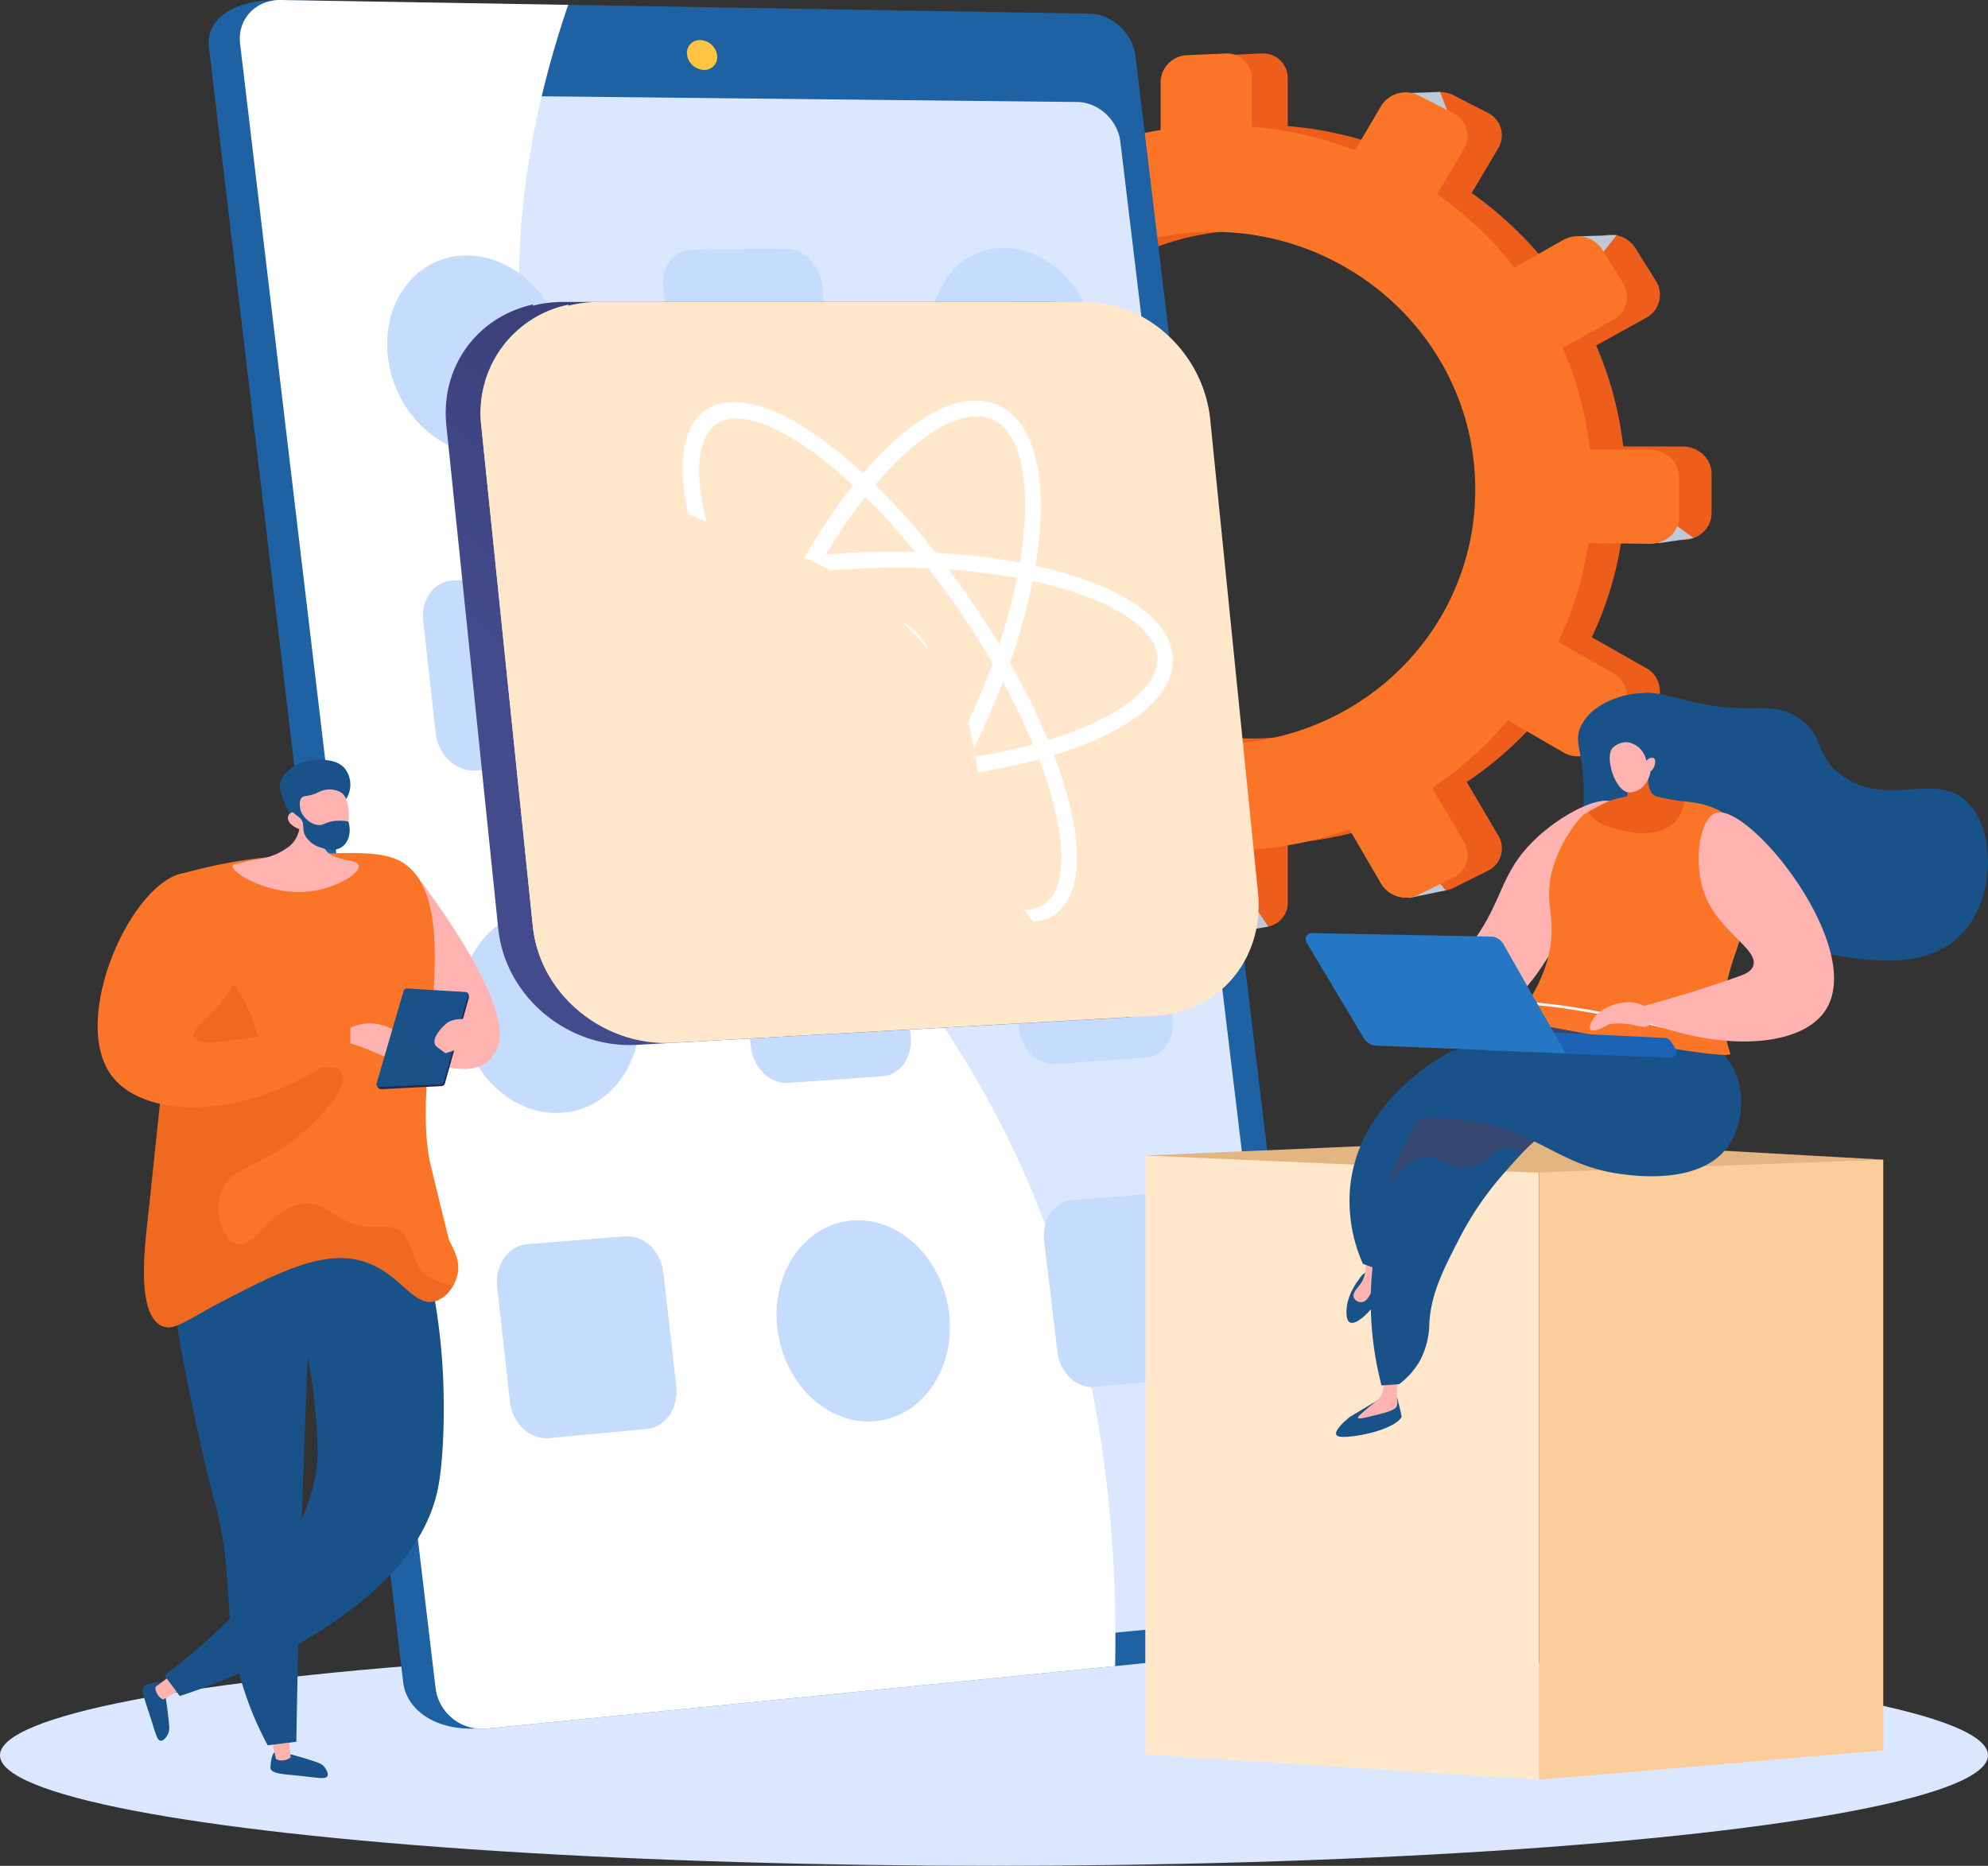 <svg xmlns="http://www.w3.org/2000/svg" xmlns:xlink="http://www.w3.org/1999/xlink" width="595.615" height="559.109" viewBox="0 0 595.615 559.109">
  <rect x="0" y="0" width="595.615" height="559.109" fill="#333333" stroke="none"/>
  <defs>
    <linearGradient id="linear-gradient" x1="-6.082" y1="-1.493" x2="-35.299" y2="78.646" gradientUnits="objectBoundingBox">
      <stop offset="0" stop-color="#ffc444"/>
      <stop offset="0.996" stop-color="#f36f56"/>
    </linearGradient>
    <linearGradient id="linear-gradient-2" x1="0.311" y1="0.692" x2="1.188" y2="-0.285" gradientUnits="objectBoundingBox">
      <stop offset="0" stop-color="#444b8c"/>
      <stop offset="0.996" stop-color="#26264f"/>
    </linearGradient>
    <linearGradient id="linear-gradient-3" x1="-12.351" y1="19.212" x2="-12.568" y2="18.923" xlink:href="#linear-gradient-2"/>
    <linearGradient id="linear-gradient-4" x1="-11.354" y1="2.203" x2="-11.152" y2="1.014" gradientUnits="objectBoundingBox">
      <stop offset="0" stop-color="#ab316d"/>
      <stop offset="1" stop-color="#792d3d"/>
    </linearGradient>
  </defs>
  <g id="Group_4901" data-name="Group 4901" transform="translate(-640.064 -569.678)">
    <g id="Shadow" transform="translate(640.064 1062.531)">
      <ellipse id="_Path_" data-name="&lt;Path&gt;" cx="297.808" cy="33.128" rx="297.808" ry="33.128" fill="#dae7ff"/>
    </g>
    <g id="Group_4899" data-name="Group 4899" transform="translate(669.313 569.678)">
      <g id="Illustration" transform="translate(0 0)">
        <g id="Group_4898" data-name="Group 4898" transform="translate(0)">
          <g id="Group_4864" data-name="Group 4864" transform="translate(204.76 16.016)">
            <g id="Group_4863" data-name="Group 4863" transform="translate(5.786 0)">
              <path id="Path_9070" data-name="Path 9070" d="M1561.167,874.6v10.674a7.265,7.265,0,0,0,7.048,7.355l15.12.188a105.907,105.907,0,0,0,7.53,27.306l-13.544,7.663a7.3,7.3,0,0,0-2.6,9.913l5.232,9.482a7.246,7.246,0,0,0,9.793,3.039l14.006-7.751a110.449,110.449,0,0,0,19.9,20.441l-8.4,14.306a7.711,7.711,0,0,0,2.695,10.294l9.411,5.973a7.227,7.227,0,0,0,10.19-2.2l8.651-14.552a111.376,111.376,0,0,0,27.764,8.585v17.66a8.257,8.257,0,0,0,7.741,8.079l11.459.685a7.251,7.251,0,0,0,7.863-7.229V986.656a110.625,110.625,0,0,0,29.035-6.019l9.323,16.016a8.655,8.655,0,0,0,11.158,3.463l10.479-5.226a7.451,7.451,0,0,0,3.031-10.627l-9.4-15.947a108.746,108.746,0,0,0,22.5-20.113l16.307,9.457a8.654,8.654,0,0,0,11.641-2.51l6.3-10a7.894,7.894,0,0,0-3.145-11.069l-16.122-9.15a104.9,104.9,0,0,0,8.916-29.4l18.265.227c4.788.059,8.683-3.515,8.683-7.984V875.881c0-4.469-3.9-8.1-8.683-8.107l-17.793-.031a105.923,105.923,0,0,0-8.1-30.242l14.833-8.209a7.825,7.825,0,0,0,3.145-11.025l-6.3-10.094a8.72,8.72,0,0,0-11.641-2.676l-14.335,8.111a110.68,110.68,0,0,0-23-21.8l7.925-13.332a7.517,7.517,0,0,0-3.031-10.67l-10.479-5.374a8.572,8.572,0,0,0-11.158,3.3l-7.649,13.031a111.45,111.45,0,0,0-30.71-7.018V757.338a7.373,7.373,0,0,0-7.863-7.341l-11.459.523a8.114,8.114,0,0,0-7.741,7.969v14.257a110.138,110.138,0,0,0-29.327,8.943l-7.088-12.023a7.28,7.28,0,0,0-10.19-2.342l-9.411,5.839a7.647,7.647,0,0,0-2.695,10.256l7.071,12.147a108.222,108.222,0,0,0-20.286,21.466l-12.294-6.978a7.178,7.178,0,0,0-9.793,2.9l-5.232,9.408a7.363,7.363,0,0,0,2.6,9.95l12.449,7.22a104.919,104.919,0,0,0-6.832,27.833l-14.724-.025A7.141,7.141,0,0,0,1561.167,874.6Zm51.079,4.04c0-40.748,33.084-74.585,75.172-75.609,43.569-1.06,80.029,33.22,80.029,76.6s-36.46,77.194-80.029,75.577C1645.33,953.644,1612.247,919.384,1612.247,878.637Z" transform="translate(-1554.999 -749.989)" fill="#ed5d1c"/>
              <path id="Path_9071" data-name="Path 9071" d="M2387.895,804.8l10.486-.362,3.617,9.4Z" transform="translate(-2206.723 -792.91)" fill="#bfc8d6"/>
              <path id="Path_9072" data-name="Path 9072" d="M1851.616,826.643l-12.093.12v8.92Z" transform="translate(-1774.432 -810.417)" fill="#bfc8d6"/>
              <path id="Path_9073" data-name="Path 9073" d="M1634.052,1029.911,1622,1030.4l3.014,6.75Z" transform="translate(-1602.952 -970.656)" fill="#bfc8d6"/>
              <path id="Path_9074" data-name="Path 9074" d="M1544.2,1304.973l-12.174.964,3.978,5.906Z" transform="translate(-1532.026 -1187.493)" fill="#bfc8d6"/>
              <path id="Path_9075" data-name="Path 9075" d="M1635.826,1669.967l-11.813,1.688-1.447-9.643Z" transform="translate(-1603.401 -1468.954)" fill="#bfc8d6"/>
              <path id="Path_9076" data-name="Path 9076" d="M1856.1,1883.167l-10.607,1.929-.844-7.835Z" transform="translate(-1778.472 -1638.638)" fill="#bfc8d6"/>
              <path id="Path_9077" data-name="Path 9077" d="M2149.3,1942.372l9.523-1.687-8.2-12.175Z" transform="translate(-2018.634 -1679.039)" fill="#bfc8d6"/>
              <path id="Path_9078" data-name="Path 9078" d="M2393.02,1898.458l11.089-2.29-8.558-10.366Z" transform="translate(-2210.764 -1645.372)" fill="#bfc8d6"/>
              <path id="Path_9079" data-name="Path 9079" d="M2644.326,1007.155l-11.572.362,4.58,8.438Z" transform="translate(-2399.751 -952.718)" fill="#bfc8d6"/>
              <path id="Path_9080" data-name="Path 9080" d="M2756.68,1409.459l-10.607,1.567.844-8.679Z" transform="translate(-2489.083 -1264.255)" fill="#bfc8d6"/>
              <path id="Path_9081" data-name="Path 9081" d="M2646.812,1716.736l-10.366,1.688-.844-6.871Z" transform="translate(-2401.995 -1508.008)" fill="#bfc8d6"/>
            </g>
            <path id="Path_9082" data-name="Path 9082" d="M1504.693,875.612v10.76a7.325,7.325,0,0,0,7.106,7.415l15.246.189a106.764,106.764,0,0,0,7.593,27.529l-13.656,7.725a7.36,7.36,0,0,0-2.626,9.994l5.275,9.559a7.306,7.306,0,0,0,9.874,3.064l14.122-7.814a111.356,111.356,0,0,0,20.066,20.608l-8.467,14.423a7.773,7.773,0,0,0,2.717,10.378l9.49,6.021a7.287,7.287,0,0,0,10.274-2.216l8.722-14.67a112.309,112.309,0,0,0,27.994,8.655v17.8a8.324,8.324,0,0,0,7.806,8.144l11.554.691a7.311,7.311,0,0,0,7.928-7.288v-18a111.549,111.549,0,0,0,29.276-6.069l9.4,16.146a8.728,8.728,0,0,0,11.251,3.491l10.566-5.269a7.512,7.512,0,0,0,3.057-10.714l-9.479-16.078a109.633,109.633,0,0,0,22.688-20.276l16.442,9.534a8.727,8.727,0,0,0,11.738-2.531L1757,946.734a7.957,7.957,0,0,0-3.171-11.159l-16.256-9.225a105.739,105.739,0,0,0,8.99-29.642l18.417.229c4.829.06,8.756-3.543,8.756-8.049V876.907c0-4.506-3.927-8.165-8.756-8.173l-17.94-.031a106.772,106.772,0,0,0-8.167-30.489l14.956-8.276A7.888,7.888,0,0,0,1757,818.824l-6.354-10.176a8.793,8.793,0,0,0-11.738-2.7l-14.454,8.177a111.59,111.59,0,0,0-23.188-21.976l7.991-13.44a7.578,7.578,0,0,0-3.057-10.757l-10.566-5.418a8.644,8.644,0,0,0-11.251,3.332L1676.673,779a112.394,112.394,0,0,0-30.964-7.075V757.4a7.434,7.434,0,0,0-7.928-7.4l-11.554.527a8.181,8.181,0,0,0-7.806,8.034v14.374a111.067,111.067,0,0,0-29.57,9.016l-7.146-12.121a7.34,7.34,0,0,0-10.274-2.361l-9.49,5.887a7.708,7.708,0,0,0-2.717,10.34l7.13,12.246A109.107,109.107,0,0,0,1545.9,817.58l-12.4-7.035a7.238,7.238,0,0,0-9.874,2.924l-5.275,9.485a7.423,7.423,0,0,0,2.626,10.031l12.553,7.278a105.771,105.771,0,0,0-6.889,28.06L1511.8,868.3A7.2,7.2,0,0,0,1504.693,875.612Zm51.5,4.073c0-41.079,33.358-75.192,75.795-76.224,43.93-1.069,80.692,33.49,80.692,77.224s-36.763,77.823-80.692,76.193C1589.554,955.3,1556.2,920.764,1556.2,879.685Z" transform="translate(-1504.693 -749.989)" fill="#fa7527"/>
          </g>
          <g id="Group_4868" data-name="Group 4868" transform="translate(33.249)">
            <g id="Group_4866" data-name="Group 4866">
              <path id="Path_9083" data-name="Path 9083" d="M961.77,692.118l55.479,461.133a12.15,12.15,0,0,1-10.609,13.774l-231.078,25.369c-14.156.88-21.906-6.352-22.78-13.7L694.535,688.429c-.868-7.311,6.076-13.932,20.292-13.932l233.181,4.911C954.758,679.521,960.943,685.24,961.77,692.118Z" transform="translate(-694.462 -674.461)" fill="#1e62a3"/>
              <path id="Path_9084" data-name="Path 9084" d="M1006.974,691.189l55.784,463.44a12.208,12.208,0,0,1-10.645,13.846l-239.564,23.851a14.006,14.006,0,0,1-15.272-12.076L738.7,687.455c-.873-7.349,4.643-13.256,12.236-13.128l242.219,4.087C999.933,678.529,1006.142,684.277,1006.974,691.189Z" transform="translate(-729.266 -674.325)" fill="#1e62a3"/>
              <path id="Path_9085" data-name="Path 9085" d="M1046.509,821.525l51.7,429.7a11.382,11.382,0,0,1-9.968,12.911l-225.3,21.9a13.062,13.062,0,0,1-14.2-11.272L794.615,819.538c-.814-6.843,4.308-12.38,11.36-12.3l227.614,2.424C1039.925,809.724,1045.732,815.065,1046.509,821.525Z" transform="translate(-773.347 -779.099)" fill="#dae7ff"/>
              <path id="Path_9086" data-name="Path 9086" d="M1380.534,735.606a3.833,3.833,0,0,1-3.957,4.41,5.282,5.282,0,0,1-5.036-4.533,3.834,3.834,0,0,1,3.966-4.41A5.284,5.284,0,0,1,1380.534,735.606Z" transform="translate(-1228.191 -719.06)" fill="url(#linear-gradient)"/>
              <g id="Group_4865" data-name="Group 4865" transform="translate(9.346)" style="mix-blend-mode: soft-light;isolation: isolate">
                <path id="Path_9087" data-name="Path 9087" d="M963.476,1005.194C917.352,919.917,848.45,894.392,827.7,806.5,816.491,759,824.131,713.527,837,675.78l-86.06-1.452c-7.593-.128-13.109,5.779-12.236,13.128l58.574,492.8a14.005,14.005,0,0,0,15.273,12.076l188.32-18.749C1002.263,1097.166,984.036,1043.207,963.476,1005.194Z" transform="translate(-738.612 -674.325)" fill="#fff"/>
              </g>
            </g>
            <g id="Group_4867" data-name="Group 4867" transform="translate(53.484 74.274)">
              <path id="Path_9088" data-name="Path 9088" d="M1000.338,1065.062c1.857,16.336-8.4,29.922-23,30.322-14.7.4-28.169-12.691-30-29.222-1.831-16.5,8.652-30.031,23.324-30.238C985.235,1035.719,998.483,1048.753,1000.338,1065.062Z" transform="translate(-947.127 -1033.652)" fill="#c6dcff"/>
              <path id="Path_9089" data-name="Path 9089" d="M1766.016,1053.309c1.92,15.748-7.457,28.833-21.024,29.205-13.653.375-26.329-12.253-28.231-28.183-1.9-15.9,7.681-28.934,21.316-29.126C1751.625,1025.014,1764.1,1037.587,1766.016,1053.309Z" transform="translate(-1553.655 -1025.203)" fill="#c6dcff"/>
              <path id="Path_9090" data-name="Path 9090" d="M1374.18,1026.092l-27.879.389c-5.489.076-9.365,5.2-8.644,11.453l3.781,32.786c.724,6.275,5.777,11.247,11.274,11.1l27.917-.741c5.414-.144,9.2-5.3,8.469-11.5l-3.82-32.431C1384.55,1030.964,1379.587,1026.017,1374.18,1026.092Z" transform="translate(-1254.921 -1025.903)" fill="#c6dcff"/>
              <path id="Path_9091" data-name="Path 9091" d="M1442.967,1511.442c1.909,16.2-7.907,29.907-22.009,30.606-14.194.7-27.3-12.029-29.191-28.416-1.885-16.36,8.146-30.019,22.319-30.529C1428.168,1482.6,1441.061,1495.274,1442.967,1511.442Z" transform="translate(-1297.465 -1386.162)" fill="#c6dcff"/>
              <path id="Path_9092" data-name="Path 9092" d="M1819.64,1497.482c1.939,15.9-7.447,29.353-21.044,30.027-13.684.678-26.4-11.83-28.32-27.916-1.917-16.06,7.672-29.461,21.337-29.953C1805.192,1469.151,1817.7,1481.607,1819.64,1497.482Z" transform="translate(-1595.839 -1375.55)" fill="#c6dcff"/>
              <path id="Path_9093" data-name="Path 9093" d="M1035.934,1491.093l-29,1.039c-5.711.2-9.774,5.582-9.06,12.015l3.747,33.745c.717,6.459,5.947,11.473,11.668,11.195l29.045-1.412c5.632-.274,9.6-5.677,8.873-12.063l-3.791-33.368C1046.692,1495.882,1041.557,1490.891,1035.934,1491.093Z" transform="translate(-987.066 -1392.468)" fill="#c6dcff"/>
              <path id="Path_9094" data-name="Path 9094" d="M1104.392,1991.415c1.895,16.668-8.391,31.052-23.066,32.108-14.772,1.063-28.339-11.768-30.211-28.64-1.869-16.843,8.646-31.176,23.4-32.034C1089.162,1962,1102.5,1974.776,1104.392,1991.415Z" transform="translate(-1028.933 -1764.335)" fill="#c6dcff"/>
              <path id="Path_9095" data-name="Path 9095" d="M1479.964,1932.928l-28.012,1.627c-5.516.32-9.4,5.746-8.667,12.122l3.858,33.447c.738,6.4,5.826,11.276,11.349,10.884l28.05-1.993c5.44-.387,9.234-5.835,8.489-12.166l-3.9-33.077C1490.392,1937.466,1485.4,1932.613,1479.964,1932.928Z" transform="translate(-1338.188 -1740.768)" fill="#c6dcff"/>
              <path id="Path_9096" data-name="Path 9096" d="M1857.538,1911.3l-27,1.569c-5.317.309-9.031,5.629-8.284,11.888l3.922,32.827c.751,6.283,5.685,11.072,11.009,10.694l27.039-1.921c5.244-.373,8.872-5.715,8.114-11.93l-3.957-32.47C1867.624,1915.768,1862.776,1911,1857.538,1911.3Z" transform="translate(-1636.928 -1723.721)" fill="#c6dcff"/>
              <path id="Path_9097" data-name="Path 9097" d="M1550.049,2429.614c1.948,16.52-7.89,31.015-22.06,32.357-14.262,1.352-27.458-11.121-29.385-27.841-1.924-16.692,8.133-31.141,22.374-32.292C1535.129,2400.695,1548.105,2413.122,1550.049,2429.614Z" transform="translate(-1381.682 -2110.373)" fill="#c6dcff"/>
              <path id="Path_9098" data-name="Path 9098" d="M1140.808,2424.339l-29.152,2.351c-5.741.463-9.816,6.157-9.087,12.723l3.825,34.442c.732,6.592,6,11.5,11.749,10.962l29.2-2.74c5.66-.531,9.638-6.248,8.9-12.765l-3.868-34.05C1151.63,2428.772,1146.46,2423.882,1140.808,2424.339Z" transform="translate(-1069.598 -2128.145)" fill="#c6dcff"/>
              <path id="Path_9099" data-name="Path 9099" d="M1912.106,2363.008l-27.064,2.183c-5.328.429-9.046,5.9-8.292,12.219l3.961,33.152c.758,6.345,5.709,11.086,11.044,10.585l27.1-2.543c5.255-.493,8.886-5.983,8.121-12.258l-4-32.789C1922.217,2367.306,1917.354,2362.584,1912.106,2363.008Z" transform="translate(-1679.89 -2079.799)" fill="#c6dcff"/>
            </g>
          </g>
          <g id="Group_4875" data-name="Group 4875" transform="translate(104.29 90.484)">
            <path id="Path_9100" data-name="Path 9100" d="M1211.6,1101.78H1064.508a37.117,37.117,0,0,0-8.12,1.06c-.079.017-.156.131-.236.149.024-.161.048-.279.073-.45-16.63,3.677-27.792,18.544-25.964,36.266l.046.453,15.445,149.809.045.443c2.107,20.435,20.8,36.044,41.549,34.883l145.969-8.171a32.627,32.627,0,0,0,17.04-5.847,33.43,33.43,0,0,0,13.788-31.06l-14.368-142.252C1247.814,1117.682,1230.8,1101.78,1211.6,1101.78Z" transform="translate(-1030.065 -1101.78)" fill="url(#linear-gradient-2)"/>
            <g id="Group_4874" data-name="Group 4874" transform="translate(10.449)">
              <path id="Path_9101" data-name="Path 9101" d="M1298.2,1136.977l14.32,141.813c1.294,12.806-4.023,24.386-13.455,31.013a31.51,31.51,0,0,1-16.692,5.839l-145.193,8.139c-20.639,1.155-39.806-14.377-41.906-34.759l-15.436-149.852a33.32,33.32,0,0,1,26.227-36.334,39.487,39.487,0,0,1,8.36-1.056h146.307C1279.836,1101.78,1296.247,1117.643,1298.2,1136.977Z" transform="translate(-1079.603 -1101.78)" fill="#ffe7cc"/>
              <g id="Group_4873" data-name="Group 4873" transform="translate(29.442 29.534)">
                <g id="Group_4869" data-name="Group 4869" transform="translate(42.356)">
                  <path id="Path_9102" data-name="Path 9102" d="M1439.145,1402.067a16.559,16.559,0,0,1-8.1-1.577c-9.036-4.367-13.4-17.043-12.252-35.661,1.094-17.791,7.015-39.119,16.631-59.982,17.242-37.409,41.7-63.408,59.482-63.542a16.216,16.216,0,0,1,7.824,1.864c8.654,4.6,12.821,17.062,11.763,35.13-1.013,17.306-6.64,38.093-15.881,58.607C1481.778,1374.264,1457.325,1401.187,1439.145,1402.067Zm56.24-156.009c-7.4.065-16.928,5.945-26.861,16.6-10.385,11.141-20.557,26.925-28.625,44.459-9.366,20.353-15.127,41.082-16.183,58.3-.993,16.19,2.4,27.405,9.3,30.747a11.534,11.534,0,0,0,5.638,1.074c7.605-.358,17.323-6.675,27.344-17.74,10.36-11.44,20.392-27.355,28.263-44.8,9.045-20.047,14.549-40.293,15.535-57.079.925-15.752-2.335-26.787-8.959-30.3A11.288,11.288,0,0,0,1495.385,1246.058Z" transform="translate(-1418.609 -1241.304)" fill="#fff"/>
                </g>
                <g id="Group_4870" data-name="Group 4870" transform="translate(0 45.288)">
                  <path id="Path_9103" data-name="Path 9103" d="M1310.635,1524.044c-22.948.844-45.066-1.633-62.18-7.017-18.1-5.694-28.743-14.151-29.846-23.776-1.126-9.818,7.822-19.179,25.076-26.307,16.363-6.759,38.4-10.859,61.942-11.581.928-.029,1.861-.052,2.782-.069,22.681-.433,44.051,2.368,60.273,7.851,16.865,5.7,26.662,13.884,27.7,23.083,1.055,9.379-7.118,18.391-23.12,25.422-15.439,6.783-36.651,11.156-59.845,12.277C1312.488,1523.971,1311.557,1524.011,1310.635,1524.044Zm-1.737-63.959c-.9.018-1.817.042-2.726.071-22.977.734-44.415,4.733-60.254,11.3-15,6.217-23.161,14.1-22.3,21.6.839,7.327,10.378,14.39,26.073,19.347,16.555,5.229,38.06,7.648,60.458,6.853.9-.032,1.816-.07,2.724-.112,22.655-1.068,43.315-5.284,58.286-11.842,13.956-6.113,21.449-13.714,20.641-20.892-.79-7.019-9.6-13.86-24.266-18.8C1351.822,1462.319,1331.033,1459.634,1308.9,1460.085Z" transform="translate(-1218.515 -1455.25)" fill="#fff"/>
                </g>
                <g id="Group_4871" data-name="Group 4871" transform="translate(31.072 0.469)">
                  <path id="Path_9104" data-name="Path 9104" d="M1468.779,1399.164h0c-17.682.728-47.2-22.99-71.953-59.18-13.816-20.2-24.039-40.793-28.766-58.442-4.95-18.483-3.192-31.211,4.91-36.069a15.048,15.048,0,0,1,7.752-1.95c18.282-.137,48.116,25.37,72.455,61.625,13.351,19.887,23.156,40.252,27.664,57.383,4.7,17.875,3.038,29.893-4.625,34.932C1474.118,1398.841,1471.588,1399.164,1468.779,1399.164Zm-87.556-150.724a10.506,10.506,0,0,0-5.394,1.385c-6.181,3.717-7.265,15.083-2.965,31.155,4.57,17.08,14.533,37.381,28,57.093,11.59,16.97,24.906,32.07,37.485,42.55,12.027,10.019,22.683,15.315,30.042,14.969h0a10.127,10.127,0,0,0,5.155-1.549c5.868-3.85,6.875-14.977,2.77-30.56-4.377-16.616-13.95-36.428-27.012-55.861-11.374-16.922-24.593-32.208-37.235-43.026C1399.833,1254.126,1388.868,1248.372,1381.223,1248.439Z" transform="translate(-1365.301 -1243.521)" fill="#fff"/>
                </g>
                <g id="Group_4872" data-name="Group 4872" transform="translate(75.893 64.717)">
                  <path id="Path_9105" data-name="Path 9105" d="M1607.075,1561.6a13.74,13.74,0,0,1-13.394,15.388,16.411,16.411,0,0,1-16.563-14.551,13.738,13.738,0,0,1,13.509-15.4A16.421,16.421,0,0,1,1607.075,1561.6Z" transform="translate(-1577.039 -1547.033)" fill="#fff"/>
                </g>
              </g>
              <path id="Path_9106" data-name="Path 9106" d="M1298.876,1312.26a32.316,32.316,0,0,1-16.977,5.647l-145.21,8.1c-20.642,1.151-39.534-14.013-41.634-34.395l-15.436-149.86a33.04,33.04,0,0,1,26.11-36.153c-.218,1.511-.274,2.641-.317,3.224-.854,11.951,1.286,24.573,7.781,35.574,12.668,21.463,35.643,26.739,56.8,34.427,22.621,8.21,46.78,26.618,54.748,49.72,3.474,10.073,3.594,20.771,6.121,31,7.575,30.707,28.513,55.839,61.365,53.517C1294.386,1312.9,1296.614,1312.58,1298.876,1312.26Z" transform="translate(-1079.428 -1104.79)" fill="#ffe7cc" style="mix-blend-mode: multiply;isolation: isolate"/>
            </g>
          </g>
          <g id="Group_4880" data-name="Group 4880" transform="translate(0 227.629)">
            <path id="Path_9107" data-name="Path 9107" d="M606.946,3055.891c-1.074-.546-2.879.067-4.059.468a3.061,3.061,0,0,0-.945.4c-1.122.992-.136,3.585,1.221,7.735,2.143,6.557,2.478,8.643,3.629,8.72,1.079.072,2.017-1.677,2.12-1.873.55-1.051.492-2.015.308-3.848-.339-3.392-.694-5.629-.8-6.306C607.752,3056.962,607.652,3056.251,606.946,3055.891Z" transform="translate(-587.894 -2779.218)" fill="#185288"/>
            <path id="Path_9108" data-name="Path 9108" d="M628.249,3044.791l-6.87,3.8a4.247,4.247,0,0,1-2.264-3.772l6.311-4.732Z" transform="translate(-601.81 -2766.93)" fill="#feb3b0"/>
            <path id="Path_9109" data-name="Path 9109" d="M709.312,2436.453a188.124,188.124,0,0,1,5.966,37.712c.719,13.049.135,27.456-1.438,35.289-7.882,39.249-70.03,59.87-77.355,62.211l-4.612-6.194c7.74-5.754,45.549-34.736,45.926-67.01a172.558,172.558,0,0,0-2.96-28.4,189.049,189.049,0,0,0-8.208-30.439Z" transform="translate(-611.873 -2291.074)" fill="#185288"/>
            <path id="Path_9110" data-name="Path 9110" d="M960.547,1905.8l5.542,1.108s29.1,37.134,24.94,51.266-24.94,3.326-24.94,3.326Z" transform="translate(-870.973 -1872.748)" fill="#feb3b0"/>
            <path id="Path_9111" data-name="Path 9111" d="M783.3,3153.855c-.935.76-1.107,2.658-1.219,3.9a3.069,3.069,0,0,0-.013,1.028c.452,1.428,3.221,1.579,7.564,2.022,6.863.7,8.906,1.241,9.443.219.5-.957-.715-2.524-.852-2.7-.737-.929-1.642-1.266-3.392-1.842-3.238-1.066-5.426-1.65-6.089-1.826C784.609,3153.554,783.918,3153.356,783.3,3153.855Z" transform="translate(-730.248 -2856.411)" fill="#185288"/>
            <path id="Path_9112" data-name="Path 9112" d="M787.039,3125.2l.687,7.821a4.247,4.247,0,0,1-4.366.539l-1.765-7.688Z" transform="translate(-729.902 -2834.027)" fill="#feb3b0"/>
            <path id="Path_9113" data-name="Path 9113" d="M687.671,2349.461q-2.571,46.811-4.192,95.348-1.2,36.415-1.782,71.9l-8.582,1.059a99.931,99.931,0,0,1-8.95-23.1c-3.055-12.247-2.347-19.521-3.687-32.215-1.5-14.238-3.686-17.339-7.554-35.3-7.849-36.45-11.774-54.675-3.018-66.011C652.748,2357.462,661.659,2348.229,687.671,2349.461Z" transform="translate(-622.162 -2222.407)" fill="#185288"/>
            <path id="Path_9114" data-name="Path 9114" d="M614.984,1887.894a147.151,147.151,0,0,1,31.525-5.265c19.582-1.107,29.376-1.6,35.125,2.9,17.828,13.961.932,63.862,7.285,90.082,5.345,22.063,5.542,22.447,5.542,22.447,1.263,2.466,3.311,5.894,2.494,9.976-.643,3.211-3.072,6.9-6.373,8.036-6.86,2.36-10.793-8.609-22.169-11.916-11.892-3.457-25.2,3.411-42.02,12.1-10.707,5.527-14.362,9.052-18.114,7.3-7.224-3.368-5.24-21.834-4.434-29.374C607.048,1964.222,610.654,1929.144,614.984,1887.894Z" transform="translate(-589.091 -1853.889)" fill="#fa7527"/>
            <path id="Path_9115" data-name="Path 9115" d="M889.47,2128.854c-.518-.115-1.44-3.56.831-4.572,10.253-4.573,18.188,4.48,19.249,7.266l1.061,2.786s-5.092.4-8.25-.663S893.68,2129.792,889.47,2128.854Z" transform="translate(-814.444 -2043.983)" fill="#feb3b0"/>
            <g id="Group_4877" data-name="Group 4877" transform="translate(83.536 68.59)">
              <g id="Group_4876" data-name="Group 4876">
                <path id="Path_9116" data-name="Path 9116" d="M951.883,2105.753l-18.039.91c-.691.035-1.516-.82-1.347-1.4l8.427-27.268a1.07,1.07,0,0,1,1.108-.728l17.3.379c.564.033.873,1.143.72,1.692l-7.168,25.641A1.121,1.121,0,0,1,951.883,2105.753Z" transform="translate(-932.379 -2076.506)" fill="url(#linear-gradient-3)"/>
                <path id="Path_9117" data-name="Path 9117" d="M951.2,2102.357l-18.138.852c-.7.032-1.174-.465-1-1.048l8.1-27.74a1.072,1.072,0,0,1,1.113-.727l17.324,1.025a.883.883,0,0,1,.794,1.129l-7.187,25.732A1.121,1.121,0,0,1,951.2,2102.357Z" transform="translate(-932.024 -2073.691)" fill="#185288"/>
              </g>
              <path id="Path_9118" data-name="Path 9118" d="M942.044,2085.817c.537,2.522,2.806,1.979,4.657,5.032,2.35,3.876.1,7.3,2.252,8.719.657.433,1.768.693,3.767.17l-.514,1.841a1.12,1.12,0,0,1-1,.777l-18.138.852c-.695.032-1.174-.465-1-1.048l8.1-27.74a1.072,1.072,0,0,1,1.114-.727l2.6.155a10.019,10.019,0,0,1,.5,3.272C944.3,2081.3,941.415,2082.862,942.044,2085.817Z" transform="translate(-932.024 -2073.691)" fill="#185288" opacity="0.3" style="mix-blend-mode: multiply;isolation: isolate"/>
            </g>
            <path id="Path_9119" data-name="Path 9119" d="M1024.194,2117.822c.1-.436-.114-.886-.438-.909-1.32-.1-4.382-.134-6.072,1.33-2.2,1.9-5.035,5.373-2.644,7.125l2.232,1.636a.356.356,0,0,0,.327.064c.794-.247,4.132-1.294,4.5-1.555C1022.43,2125.276,1023.7,2119.933,1024.194,2117.822Z" transform="translate(-913.215 -2039.143)" fill="#feb3b0"/>
            <path id="Path_9120" data-name="Path 9120" d="M685.039,2090.71c-1.935-3.353-1.853-8.418-6.1-10.807-2.474-1.393-4.4-.742-7.759-.831-10.006-.267-11.922-6.562-18.844-6.928-10.72-.567-15.87,14.017-21.892,11.916-3.932-1.372-6.463-9.235-4.434-15.242,2.829-8.373,12.521-7.226,25.218-18.566,5.432-4.851,13.224-13.606,11.085-17.458-2.248-4.046-12.912,1.891-20.784-4.157-4.593-3.529-4.007-7.89-7.759-15.8-2.033-4.284-9.479-15.422-20.553-22.931-3.56,34.049-6.617,63.646-9.375,89.439-.807,7.541-2.79,26.006,4.434,29.375,3.752,1.749,7.407-1.776,18.114-7.3,16.824-8.685,30.129-15.552,42.02-12.1,11.376,3.307,15.309,14.277,22.169,11.917a9.84,9.84,0,0,0,5.066-4.615C689.529,2095.526,686.5,2093.237,685.039,2090.71Z" transform="translate(-589.091 -1939.055)" fill="#d45212" opacity="0.3" style="mix-blend-mode: multiply;isolation: isolate"/>
            <g id="Group_4879" data-name="Group 4879" transform="translate(40.404)">
              <path id="Path_9121" data-name="Path 9121" d="M748.314,1817.405c.012,1.489,1.6,8.3-3.394,11.915-5.038,3.649-9.718,3.6-11.607,4.064-4.379,1.085-4.942,1.056-5.039,1.491-.472,2.12,11.469,9.344,23.805,7.6,7.55-1.066,14.419-5.373,14-7.635s-7.966-1.055-10.214-5.173c-1.564-2.865.189-6.933,2.261-10.3C756.118,1815.609,750.321,1821.165,748.314,1817.405Z" transform="translate(-728.261 -1803.066)" fill="#feb3b0"/>
              <g id="Group_4878" data-name="Group 4878" transform="translate(14.232)">
                <path id="Path_9122" data-name="Path 9122" d="M815.267,1761.541a7.941,7.941,0,0,0-.262-9.109c-1.792-2.228-4.575-2.517-6.242-2.692-4.829-.5-10.892,1.578-12.96,6.04-1.225,2.644,1.549,8.08,1.984,9.058.494,1.106,1.37,1.477,2.186,2.308,1.131,1.153,2.9,2.986,5.795,6.053a19.876,19.876,0,0,1,1.06-3.285,17.552,17.552,0,0,1,2.248-3.871C811.555,1762.95,813.6,1763.8,815.267,1761.541Z" transform="translate(-795.493 -1749.667)" fill="#185288"/>
                <path id="Path_9123" data-name="Path 9123" d="M810.462,1803.991a10.776,10.776,0,0,0,9.537,4.686c5.648-.431,6.335-13.115,2.7-15.765a7.134,7.134,0,0,0-5.586-.659c-1.155.338-1.542.823-3.439,1.338-1.751.475-2.249.286-2.773.737-.656.565-1.127,1.938.021,5.631-1.091-1.08-2.389-1.484-3.3-1.041a1.933,1.933,0,0,0-.745.742C806.1,1801.117,807.438,1802.952,810.462,1803.991Z" transform="translate(-804.292 -1783.018)" fill="#feb3b0"/>
                <path id="Path_9124" data-name="Path 9124" d="M811.478,1799.424c.275.2-.547,1.227-.593,2.667-.09,2.8,2.775,6.118,5.663,6.37,1.708.149,2.165-.884,4.982-1.213a12.918,12.918,0,0,1,4.115.192c.92,3.054.12,6.119-1.912,7.559-2.188,1.551-5.015.656-6.2.282a8.09,8.09,0,0,1-4.67-3.348c-1.4-2.4-.068-3.866-1.664-5.481-.8-.814-1.853-1.159-2.889-2.741a7.859,7.859,0,0,1-.585-1.067C809.17,1801.082,811.08,1799.134,811.478,1799.424Z" transform="translate(-805.139 -1788.869)" fill="#185288"/>
              </g>
            </g>
            <path id="Path_9125" data-name="Path 9125" d="M578.469,1918.224c-2.99-4.535-8.939-8.985-14.41-8.59-15.978,1.153-35.674,44.195-22.169,61.243,10.309,13.014,42.154,13.645,71.219-8.868v-7.482c-14.3,2.5-26.159,4.162-34.917,5.266-5.462.688-10.9,1.308-11.916-.832-1.532-3.237,9.408-7.867,13.579-19.952C580.43,1937.343,584.087,1926.746,578.469,1918.224Z" transform="translate(-537.39 -1875.753)" fill="#fa7527"/>
          </g>
          <g id="Group_4888" data-name="Group 4888" transform="translate(313.885 341.403)">
            <path id="Path_9132" data-name="Path 9132" d="M2138.155,2497.139l-117.94-7.528v-179.5l117.94,3.392Z" transform="translate(-2020.214 -2305.248)" fill="#ffe7cc"/>
            <path id="Path_9133" data-name="Path 9133" d="M2680.537,2492.972l-103.163,8.782V2318.115l103.163-2.154Z" transform="translate(-2459.434 -2309.861)" fill="#facd9a"/>
            <path id="Path_9134" data-name="Path 9134" d="M2020.214,2292.006l112.174-4.86,108.93,6.1-104.393,3.865Z" transform="translate(-2020.214 -2287.146)" fill="#e3b580"/>
          </g>
          <g id="Group_4897" data-name="Group 4897" transform="translate(361.901 207.58)">
            <g id="Group_4894" data-name="Group 4894" transform="translate(9.122)">
              <g id="Group_4893" data-name="Group 4893">
                <path id="Path_9135" data-name="Path 9135" d="M2634.545,1704.028c-2.746-1.78-.244-6.959-.1-18.082.182-13.631-3.439-16.172-.531-21.52,3.556-6.539,12.507-9.246,18.437-9.373,1.307-.028,1.613-.742,12.571,2.1,19.741,5.113,24.682-.368,33.523,5.106,8.541,5.289,4.8,11.082,13.1,17.286,13.444,10.055,27.581-.816,37.189,7.595,9.088,7.955,9.3,28.224-.262,39.285-10.837,12.539-30.378,8.772-43.475,6.286a80.043,80.043,0,0,1-31.166-14.142,83.011,83.011,0,0,1-17.024-16.892,6.146,6.146,0,0,0-3.8-2.226,6.639,6.639,0,0,0-4.453,1.571C2644.425,1703.877,2637.242,1705.777,2634.545,1704.028Z" transform="translate(-2560.252 -1654.953)" fill="#185288"/>
                <path id="Path_9136" data-name="Path 9136" d="M2437.155,1808.71c-3.529-3.216-16.129,2.983-24.479,11.21-9.809,9.666-9.054,17.5-17.615,29.512-4.256,5.97-11.552,14.007-24.479,21.047q1.373,3.431,2.745,6.863c6.25.376,18.521.155,29.969-7.321,7.952-5.193,12.044-12.074,19.9-25.623C2431.088,1830.8,2441.569,1812.731,2437.155,1808.71Z" transform="translate(-2353.554 -1775.48)" fill="#feb3b0"/>
                <path id="Path_9137" data-name="Path 9137" d="M2294.168,2658.452l9.834-5.91h4.439s1.512,5.628,1.34,5.91c-1.978,3.24-11.186,5.706-16.931,5.909-.954.034-2.285.039-2.629-.653C2289.639,2662.538,2292.241,2660.082,2294.168,2658.452Z" transform="translate(-2290.138 -2441.371)" fill="#185288"/>
                <path id="Path_9138" data-name="Path 9138" d="M2328.7,2622.077c.632,3.659-.168,5.566-1.029,6.635-.607.752-1.146.966-4.747,4.079-1.191,1.029-1.8,1.58-1.659,1.869.158.331,1.208.151,3.478-.395,4.946-1.189,7.43-1.808,8.038-3,.549-1.078.063-1.564.095-4.5a15.3,15.3,0,0,1,.724-4.463Z" transform="translate(-2314.657 -2417.355)" fill="#feb3b0"/>
                <path id="Path_9139" data-name="Path 9139" d="M2308.719,2475.529s-4.443,5.3-3.72,11.115,8.5-2.686,9.589-5.558,2.352-6.963,2.352-6.963S2311.484,2470.728,2308.719,2475.529Z" transform="translate(-2301.791 -2299.802)" fill="#185288"/>
                <path id="Path_9140" data-name="Path 9140" d="M2318.177,2445.914s1.205,6.177-1.094,9.437c-1.145,1.625-2.69,3-2.235,4.323a2.451,2.451,0,0,0,2.439,1.422c1.874-.193,2.913-3.066,3.646-5.093,1.082-2.994,1.686-9.4,1.686-9.4Z" transform="translate(-2309.553 -2278.482)" fill="#feb3b0"/>
                <path id="Path_9141" data-name="Path 9141" d="M2317.308,2233.12l-4.1-1.493a46.182,46.182,0,0,1-3.865-22.588c2.235-25,25.356-38.246,27.925-39.664,6.3,3.161,12.68,7.62,12.911,13.241.291,7.056-9.322,10.786-18.359,21.1C2326.4,2209.913,2320.6,2219.142,2317.308,2233.12Z" transform="translate(-2305.143 -2060.481)" fill="#185288"/>
                <path id="Path_9142" data-name="Path 9142" d="M2342.557,2208.913a99.69,99.69,0,0,1-2.059-40.322c1.969-12.532,5.973-38.023,22.992-47.528,3.716-2.076,9.03-3.934,15.5-9.705a54.936,54.936,0,0,0,10.919-13.458c22.76-6.677,43.754-3.971,53.018,8.236,1.07,1.41,3.75,4.47,4.269,8.981,1.17,10.179-8.832,22.433-20.054,24.992-14.263,3.252-22.538-11.393-35.173-6.52-3.535,1.363-6.532,4.74-12.526,11.5a95.584,95.584,0,0,0-13.533,19.7c-4.829,9.448-8.49,16.423-9.024,25.462a24.436,24.436,0,0,1-2.665,10.949,22.836,22.836,0,0,1-6.369,7.322Z" transform="translate(-2328.919 -2001.331)" fill="#185288"/>
                <path id="Path_9143" data-name="Path 9143" d="M2465.984,2115.116c-.519-4.511-3.2-7.571-4.269-8.981-9.264-12.208-30.258-14.913-53.019-8.236a54.917,54.917,0,0,1-10.918,13.458c-6.476,5.771-11.788,7.629-15.5,9.705-10.393,5.8-15.928,17.568-19.114,28.7,4.728-7.331,8.775-9.28,11.907-9.314,4.484-.051,6.486,3.782,11.84,3.259,5.721-.559,7.03-5.29,11.667-5.833a8.635,8.635,0,0,1,5.148,1.143c2.738-2.866,4.778-4.563,7.034-5.433,12.637-4.873,20.911,9.772,35.174,6.52C2457.152,2137.549,2467.153,2125.3,2465.984,2115.116Z" transform="translate(-2347.702 -2001.331)" opacity="0.3" fill="url(#linear-gradient-4)" style="mix-blend-mode: multiply;isolation: isolate"/>
                <path id="Path_9144" data-name="Path 9144" d="M2410.268,2177.726a74.912,74.912,0,0,1,11.329.257c22.711,2.244,28.972,13.478,47.741,16.219,4.44.649,24.209,3.536,32.772-7.892,6.147-8.205,5.217-22.343-1.507-27.9-2.845-2.354-5.662-2.289-23.887-2.123-6.863.063-13.727.085-20.589.172-29.052.37-34.608-1.641-39.894,3.164C2413.767,2161.859,2410.161,2166.674,2410.268,2177.726Z" transform="translate(-2384.837 -2050.105)" fill="#185288"/>
                <g id="Group_4891" data-name="Group 4891" transform="translate(53.607 32.464)">
                  <g id="Group_4889" data-name="Group 4889">
                    <path id="Path_9145" data-name="Path 9145" d="M2576.537,1810.262s33.9-9.887,37.417,14.932c3.371,23.788-13.9,34.7-6.041,58.8.911,2.793-64.532-10-64.532-10,8.736-10.9,10.766-19.89,10.974-26.141.229-6.854-1.747-9.969,0-18.071a40.634,40.634,0,0,1,8.981-16.8C2564.346,1811.862,2565.549,1810.7,2576.537,1810.262Z" transform="translate(-2543.381 -1808.318)" fill="#fa7527"/>
                  </g>
                  <g id="Group_4890" data-name="Group 4890" transform="translate(3.783 60.238)" style="mix-blend-mode: soft-light;isolation: isolate">
                    <path id="Path_9146" data-name="Path 9146" d="M2612.4,2103.237a.389.389,0,0,1-.1-.013c-.318-.085-31.981-8.51-50.681-9.559a.389.389,0,0,1-.367-.411.377.377,0,0,1,.411-.368c18.78,1.053,50.52,9.5,50.837,9.584a.389.389,0,0,1-.1.766Z" transform="translate(-2561.251 -2092.886)" fill="#f4f7fa"/>
                  </g>
                </g>
                <g id="Group_4892" data-name="Group 4892" transform="translate(75.385 14.801)">
                  <path id="Path_9147" data-name="Path 9147" d="M2665,1747.236c-.311,1.451-1.891,9.236,1.294,11.24.69.434,2.017.683,4.671,1.18,1.737.326,3.2.525,4.223.648a10.65,10.65,0,0,1-2.1,5.364c-4.223,5.418-12.691,4.016-13.9,3.8-4.26-.776-8.452-2.092-9.464-2.9a21.452,21.452,0,0,1-3.47-3.077c1.648-.8,4.977-2.9,7.21-3.585a41.368,41.368,0,0,1,4.662-1.143q.351-2.256.7-4.512Z" transform="translate(-2646.263 -1742.503)" fill="#ed5d1c"/>
                  <path id="Path_9148" data-name="Path 9148" d="M2689.784,1733.689s-.537,5.314-5.7,6.25c-4.625.839-8.106-10.338-5.739-13.229a6.192,6.192,0,0,1,4.428-1.833,6.871,6.871,0,0,1,5.763,5.58c.8-.842,1.8-1.085,2.287-.732.623.448.289,1.748.214,2.043A3.748,3.748,0,0,1,2689.784,1733.689Z" transform="translate(-2670.95 -1724.875)" fill="#feb3b0"/>
                </g>
              </g>
            </g>
            <g id="Group_4895" data-name="Group 4895" transform="translate(0 72.031)">
              <path id="Path_9149" data-name="Path 9149" d="M2505.565,2131.731l51.886,2.525a2.178,2.178,0,0,1,1.743,1.025l1.437,2.3a1.685,1.685,0,0,1-1.5,2.575l-54.959-2.094Z" transform="translate(-2449.746 -2102.837)" fill="#1c63b5"/>
              <path id="Path_9150" data-name="Path 9150" d="M2248.9,1995.233l53.6,1.038a4.5,4.5,0,0,1,3.823,2.274l18.562,32.659-56.613-2.255a4.61,4.61,0,0,1-3.771-2.238l-17.2-28.732A1.815,1.815,0,0,1,2248.9,1995.233Z" transform="translate(-2247.044 -1995.233)" fill="#2576c3"/>
              <path id="Path_9151" data-name="Path 9151" d="M2367.124,2002.331a4.5,4.5,0,0,0-3.822-2.274l-1.175-.023a8.349,8.349,0,0,1-1.765,4.591c-3.305,3.99-8.8,1.529-12.89,5.751-4.5,4.639-.343,10.16-4.363,14.476-4.231,4.544-11.073.844-18.939,3.752l1.133,1.892a4.606,4.606,0,0,0,3.77,2.238l56.613,2.256Z" transform="translate(-2307.844 -1999.018)" fill="#2576c3" opacity="0.3" style="mix-blend-mode: multiply;isolation: isolate"/>
            </g>
            <g id="Group_4896" data-name="Group 4896" transform="translate(101.451 35.854)">
              <path id="Path_9152" data-name="Path 9152" d="M2728.335,1887.668l-2.026-5.35c7.464-2.047,17.787-5.07,28.375-8.853,1.658-.593,3.629-1.327,4.273-3.072,1.811-4.9-9.7-9.967-14.173-20.656-4.138-9.885-1.861-23.6,2.941-25.223,9.994-3.372,45.433,40.742,32.776,59.338C2773.347,1894.364,2751.288,1896.038,2728.335,1887.668Z" transform="translate(-2726.309 -1824.332)" fill="#feb3b0"/>
            </g>
            <path id="Path_9153" data-name="Path 9153" d="M2665.518,2094.226c-4.686-2.489-10.295.062-10.656.233a14.01,14.01,0,0,0-4.042,2.9c-.172.233-2.2,3.051-1.463,3.953.593.723,2.892.124,5.655-1.595a21.488,21.488,0,0,1,4.947-.121c3.792.35,5.53,1.548,6.907.513a3.416,3.416,0,0,0,.99-3.548A4.225,4.225,0,0,0,2665.518,2094.226Z" transform="translate(-2564.067 -2000.385)" fill="#feb3b0"/>
          </g>
        </g>
      </g>
    </g>
  </g>
</svg>
